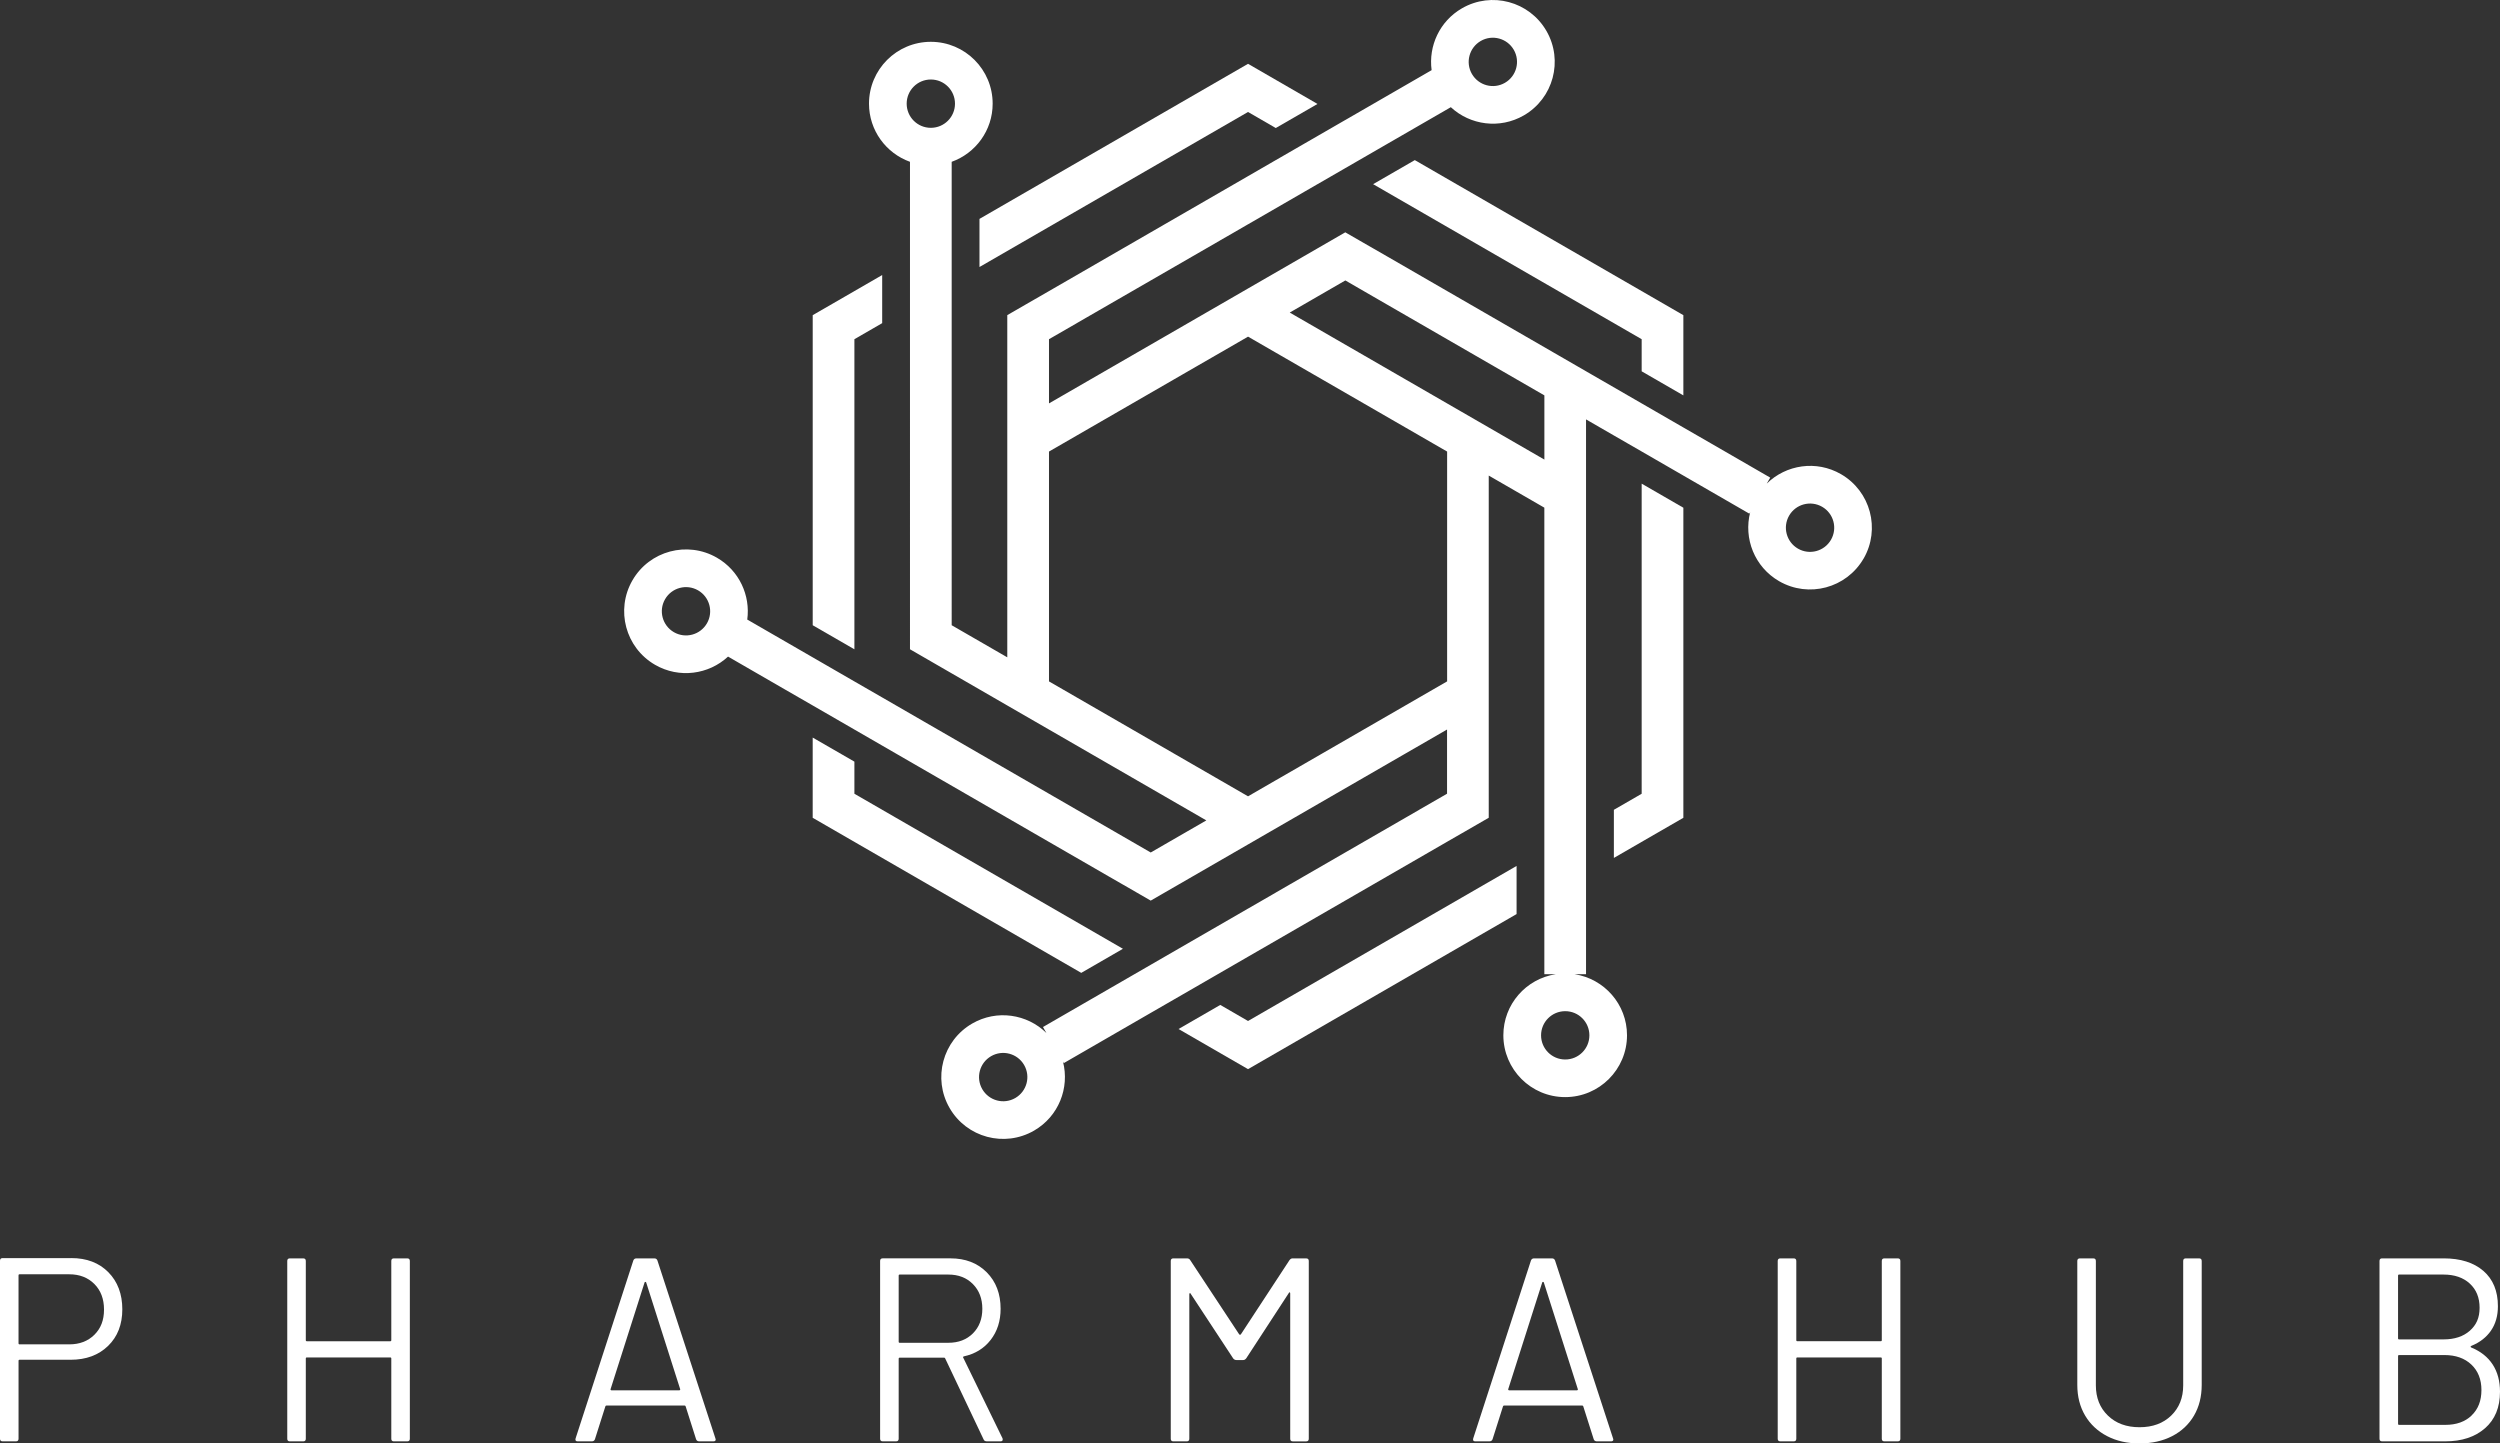 <?xml version="1.0" encoding="UTF-8" standalone="no"?>
<svg
   id="Layer_1"
   data-name="Layer 1"
   viewBox="0 0 1304.83 753.374"
   version="1.1"
   width="1304.83"
   height="753.374"
   xmlns="http://www.w3.org/2000/svg"
   xmlns:svg="http://www.w3.org/2000/svg">
  <rect x="0" y="0" width="1304.83" height="753.374" fill="#333333" stroke="none"/>
  <defs
     id="defs1">
    <style
       id="style1">
      .cls-1 {
        fill: #fff;
      }
    </style>
  </defs>
  <path
     class="cls-1"
     d="m 972.67,291.564 c 8.91,-15.44 3.62,-35.18 -11.81,-44.09 -12.84,-7.42 -28.65,-4.97 -38.73,4.94 l 1.81,-3.13 -30.83,-17.81 -14.51,-8.36 -21.76,-12.57 -14.51,-8.38 -14.51,-8.38 -14.25,-8.23 -89.62,-51.75 -7.53,-4.33 h -0.02 l -14.25,-8.22 -21.76,12.57 v 0 l -29,16.74 v 0 c 0,0 -14.25,8.23 -14.25,8.23 l -5.77,3.33 -83.87,48.42 v -33.51 l 14.51,-8.36 v -0.02 l 74.88,-43.21 v -0.02 l 5.88,-3.37 8.61,-4.99 h 0.02 l 21.76,-12.57 14.49,-8.38 h 0.02 l 14.51,-8.38 21.76,-12.57 14.51,-8.38 18.78,-10.84 c 10.11,9.38 25.52,11.54 38.09,4.29 15.44,-8.91 20.73,-28.65 11.81,-44.09 -8.91,-15.44 -28.65,-20.73 -44.09,-11.81 -11.68,6.74 -17.53,19.69 -15.84,32.28 l -30.52,17.63 -14.51,8.38 h -0.02 l -21.74,12.55 -14.51,8.38 h -0.02 l -14.49,8.38 -14.25,8.23 -89.64,51.76 -7.51,4.33 h -0.02 l -14.24,8.22 v 178.6 l -29.02,-16.75 V 84.454 c 12.46,-4.47 21.39,-16.35 21.39,-30.35 0,-17.83 -14.45,-32.28 -32.27,-32.28 -17.82,0 -32.27,14.45 -32.27,32.28 0,14 8.93,25.88 21.39,30.35 V 338.874 l 5.45,3.15 v 0 c 0,0 51.24,29.6 51.24,29.6 l 8.33,4.81 h 0.01 l 89.64,51.76 -29.02,16.75 -14.5,-8.38 -74.88,-43.23 -50.78,-29.32 -14.51,-8.36 -21.76,-12.57 -14.51,-8.38 -19.64,-11.34 c 1.7,-12.59 -4.16,-25.53 -15.84,-32.28 -15.43,-8.91 -35.18,-3.62 -44.09,11.81 -8.91,15.44 -3.62,35.18 11.81,44.09 12.57,7.26 27.98,5.09 38.09,-4.29 l 29.67,17.14 14.51,8.36 21.76,12.57 29.02,16.76 14.25,8.23 89.62,51.75 7.53,4.33 h 0.02 l 14.23,8.22 5.44,-3.14 v 0 c 0,0 45.33,-26.17 45.33,-26.17 v 0 c 0,0 12.05,-6.96 12.05,-6.96 l 91.84,-53.03 v 33.51 l -14.51,8.36 v 0.02 l -74.88,43.21 v 0.02 l -14.49,8.36 h -0.02 l -50.78,29.33 -21.76,12.57 -14.51,8.38 -19.95,11.52 1.8,3.12 c -10.09,-9.91 -25.89,-12.36 -38.73,-4.94 -15.44,8.91 -20.73,28.65 -11.81,44.08 8.91,15.44 28.65,20.73 44.09,11.81 12.84,-7.42 18.63,-22.32 15.09,-36.02 l 0.45,0.77 30.83,-17.81 14.51,-8.38 21.76,-12.55 29.01,-16.76 14.25,-8.23 89.64,-51.76 7.51,-4.33 h 0.02 l 14.24,-8.22 v -178.6 l 29.02,16.75 v 243.51 h 5.95 c -15.48,2.38 -27.34,15.72 -27.34,31.86 0,17.83 14.45,32.28 32.27,32.28 17.82,0 32.27,-14.45 32.27,-32.28 0,-16.14 -11.86,-29.47 -27.34,-31.86 h 5.95 v -289.58 l 14.51,8.38 14.51,8.36 21.76,12.57 14.51,8.38 19.95,11.52 0.45,-0.78 c -3.54,13.69 2.24,28.6 15.09,36.02 15.43,8.91 35.17,3.62 44.09,-11.81 z m -38.87,-22.44 c 3.48,-6.03 11.19,-8.1 17.23,-4.62 6.03,3.48 8.1,11.19 4.62,17.23 -3.48,6.03 -11.2,8.1 -17.23,4.62 -6.03,-3.48 -8.1,-11.2 -4.62,-17.23 z M 772.86,21.374 c 6.03,-3.48 13.74,-1.41 17.23,4.62 3.48,6.03 1.42,13.74 -4.62,17.23 -6.03,3.48 -13.74,1.42 -17.23,-4.62 -3.48,-6.03 -1.41,-13.74 4.62,-17.23 z m -287.03,45.34 c -6.96,0 -12.61,-5.64 -12.61,-12.61 0,-6.97 5.65,-12.61 12.61,-12.61 6.96,0 12.61,5.64 12.61,12.61 0,6.97 -5.65,12.61 -12.61,12.61 z M 368.97,325.344 c -3.48,6.03 -11.2,8.1 -17.23,4.62 -6.03,-3.48 -8.1,-11.2 -4.62,-17.22 3.48,-6.03 11.2,-8.1 17.23,-4.62 6.03,3.48 8.1,11.2 4.62,17.23 z m 160.94,247.75 c -6.03,3.48 -13.74,1.42 -17.23,-4.62 -3.48,-6.03 -1.42,-13.74 4.62,-17.23 6.03,-3.48 13.74,-1.41 17.23,4.62 3.48,6.03 1.41,13.74 -4.62,17.23 z m 225.37,-217.45 -74.01,42.73 -2.77,1.6 -12.6,7.27 h -0.02 l -14.49,8.38 -14.51,-8.38 -23.2,-13.39 -66.18,-38.21 v -119.96 l 76.91,-44.4 12.48,-7.2 h 0.02 l 14.49,-8.38 14.51,8.38 19.84,11.45 69.55,40.15 v 119.96 z m 50.78,-115.77 -34.6,-19.98 -8.65,-5 h -0.01 l -85.56,-49.4 -4.08,-2.36 29.02,-16.76 v 0 l 14.49,8.38 74.88,43.23 14.51,8.38 v 33.5 z m 23.49,300.5 c 0,6.97 -5.65,12.61 -12.61,12.61 -6.96,0 -12.61,-5.64 -12.61,-12.61 0,-6.97 5.65,-12.61 12.61,-12.61 6.96,0 12.61,5.64 12.61,12.61 z"
     id="path1" />
  <path
     class="cls-1"
     d="m 1301.01,712.174 c -2.55,-3.91 -6.28,-6.87 -11.19,-8.87 -0.46,-0.27 -0.46,-0.55 0,-0.82 4.46,-1.82 7.89,-4.48 10.3,-7.98 2.41,-3.5 3.62,-7.75 3.62,-12.75 0,-7.91 -2.53,-14.05 -7.57,-18.42 -5.05,-4.37 -11.98,-6.55 -20.81,-6.55 h -32.06 c -0.91,0 -1.36,0.46 -1.36,1.36 v 92.78 c 0,0.91 0.45,1.36 1.36,1.36 h 33.02 c 8.55,0 15.44,-2.27 20.67,-6.82 5.23,-4.55 7.84,-10.91 7.84,-19.1 0,-5.55 -1.28,-10.28 -3.82,-14.19 z m -49.39,-46.39 c 0,-0.36 0.18,-0.55 0.54,-0.55 h 23.19 c 5.73,0 10.3,1.57 13.71,4.71 3.41,3.14 5.12,7.35 5.12,12.62 0,5.27 -1.71,9 -5.12,12.01 -3.41,3 -7.98,4.5 -13.71,4.5 h -23.19 c -0.36,0 -0.54,-0.18 -0.54,-0.55 z m 38.41,72.99 c -3.41,3.28 -7.98,4.91 -13.71,4.91 h -24.15 c -0.36,0 -0.54,-0.18 -0.54,-0.55 v -35.34 c 0,-0.36 0.18,-0.55 0.54,-0.55 h 23.6 c 5.91,0 10.62,1.66 14.12,4.98 3.5,3.32 5.25,7.76 5.25,13.3 0,5.54 -1.7,9.96 -5.12,13.23 z"
     id="path2" />
  <path
     class="cls-1"
     d="m 990.49,656.784 h -6.96 c -0.91,0 -1.36,0.46 -1.36,1.36 v 41.34 c 0,0.36 -0.18,0.54 -0.55,0.54 H 938.1 c -0.37,0 -0.55,-0.18 -0.55,-0.54 v -41.34 c 0,-0.91 -0.46,-1.36 -1.37,-1.36 h -6.96 c -0.91,0 -1.37,0.46 -1.37,1.36 v 92.78 c 0,0.91 0.45,1.36 1.37,1.36 h 6.96 c 0.91,0 1.37,-0.45 1.37,-1.36 v -41.89 c 0,-0.36 0.18,-0.54 0.55,-0.54 h 43.52 c 0.36,0 0.55,0.18 0.55,0.54 v 41.89 c 0,0.91 0.45,1.36 1.36,1.36 h 6.96 c 0.91,0 1.37,-0.45 1.37,-1.36 v -92.78 c 0,-0.91 -0.46,-1.36 -1.37,-1.36 z"
     id="path3" />
  <path
     class="cls-1"
     d="m 1147.8,656.784 h -6.96 c -0.91,0 -1.36,0.46 -1.36,1.36 v 64.94 c 0,6.46 -2.1,11.71 -6.28,15.76 -4.19,4.05 -9.69,6.07 -16.51,6.07 -6.82,0 -12.33,-2.02 -16.51,-6.07 -4.19,-4.05 -6.28,-9.3 -6.28,-15.76 v -64.94 c 0,-0.91 -0.46,-1.36 -1.36,-1.36 h -6.96 c -0.91,0 -1.37,0.46 -1.37,1.36 v 64.67 c 0,6.09 1.37,11.44 4.09,16.03 2.73,4.59 6.55,8.16 11.46,10.71 4.91,2.55 10.55,3.82 16.92,3.82 6.37,0 12.14,-1.27 17.05,-3.82 4.91,-2.54 8.71,-6.12 11.39,-10.71 2.68,-4.59 4.02,-9.94 4.02,-16.03 v -64.67 c 0,-0.91 -0.46,-1.36 -1.36,-1.36 z"
     id="path4" />
  <polygon
     class="cls-1"
     points="708.03,368.59 671.77,389.53 671.77,551.37 693.53,563.93 693.53,402.08 708.03,393.7 "
     id="polygon4"
     transform="translate(-247.59,-225.036)" />
  <polygon
     class="cls-1"
     points="913.46,291.86 935.23,279.29 898.98,258.34 758.81,339.28 758.81,364.4 898.98,283.48 "
     id="polygon5"
     transform="translate(-247.59,-225.036)" />
  <polygon
     class="cls-1"
     points="811.93,732.81 833.69,720.24 693.53,639.32 693.53,622.56 671.76,610 671.76,651.87 "
     id="polygon6"
     transform="translate(-247.59,-225.036)" />
  <polygon
     class="cls-1"
     points="898.98,757.92 884.49,749.54 862.71,762.11 898.98,783.06 1039.14,702.12 1039.14,677 "
     id="polygon7"
     transform="translate(-247.59,-225.036)" />
  <polygon
     class="cls-1"
     points="986.02,308.6 964.26,321.16 1104.43,402.08 1104.43,418.84 1126.19,431.4 1126.19,389.53 "
     id="polygon8"
     transform="translate(-247.59,-225.036)" />
  <polygon
     class="cls-1"
     points="1089.92,672.82 1126.19,651.87 1126.19,490.03 1104.43,477.47 1104.43,639.32 1089.92,647.7 "
     id="polygon9"
     transform="translate(-247.59,-225.036)" />
  <path
     class="cls-1"
     d="m 681.74,656.784 h -7.1 c -0.64,0 -1.18,0.32 -1.64,0.96 l -25.38,38.74 c -0.09,0.09 -0.23,0.14 -0.41,0.14 -0.18,0 -0.32,-0.04 -0.41,-0.14 l -25.65,-38.88 c -0.36,-0.55 -0.91,-0.82 -1.64,-0.82 h -7.09 c -0.91,0 -1.36,0.46 -1.36,1.36 v 92.78 c 0,0.91 0.45,1.37 1.36,1.37 h 6.96 c 0.91,0 1.36,-0.46 1.36,-1.37 v -75.45 c 0,-0.27 0.09,-0.46 0.27,-0.55 0.18,-0.09 0.32,0 0.41,0.27 l 22.24,33.84 c 0.45,0.54 1,0.82 1.64,0.82 h 3.55 c 0.63,0 1.18,-0.32 1.64,-0.95 l 22.24,-34.11 c 0.09,-0.27 0.23,-0.36 0.41,-0.27 0.18,0.09 0.27,0.27 0.27,0.55 v 75.86 c 0,0.91 0.45,1.37 1.36,1.37 h 6.96 c 0.91,0 1.37,-0.46 1.37,-1.37 v -92.78 c 0,-0.91 -0.46,-1.36 -1.37,-1.36 z"
     id="path9" />
  <path
     class="cls-1"
     d="m 502.74,708.624 c -0.18,-0.27 -0.09,-0.5 0.27,-0.68 5.91,-1.27 10.59,-4.14 14.05,-8.6 3.46,-4.46 5.19,-9.87 5.19,-16.24 0,-7.82 -2.41,-14.16 -7.23,-19.03 -4.82,-4.86 -11.14,-7.3 -18.96,-7.3 h -35.34 c -0.91,0 -1.36,0.46 -1.36,1.36 v 92.78 c 0,0.91 0.45,1.37 1.36,1.37 h 6.96 c 0.91,0 1.37,-0.46 1.37,-1.37 v -41.75 c 0,-0.36 0.18,-0.55 0.54,-0.55 h 23.19 c 0.27,0 0.45,0.14 0.55,0.41 l 20.06,42.29 c 0.27,0.64 0.82,0.96 1.64,0.96 h 7.23 c 0.73,0 1.09,-0.32 1.09,-0.96 0,-0.27 -0.05,-0.5 -0.14,-0.68 l -20.47,-42.02 z m -33.15,-7.78 c -0.36,0 -0.54,-0.18 -0.54,-0.54 v -34.52 c 0,-0.36 0.18,-0.55 0.54,-0.55 h 25.38 c 5.28,0 9.55,1.66 12.83,4.98 3.27,3.32 4.91,7.62 4.91,12.89 0,5.27 -1.64,9.55 -4.91,12.83 -3.28,3.27 -7.55,4.91 -12.83,4.91 z"
     id="path10" />
  <path
     class="cls-1"
     d="m 811.62,657.874 c -0.27,-0.73 -0.82,-1.09 -1.64,-1.09 h -9.28 c -0.82,0 -1.36,0.36 -1.64,1.09 l -30.15,92.91 c -0.27,1 0.09,1.5 1.09,1.5 h 7.37 c 0.82,0 1.36,-0.36 1.64,-1.09 l 5.46,-17.19 c 0.09,-0.27 0.27,-0.41 0.54,-0.41 h 40.79 c 0.27,0 0.45,0.14 0.55,0.41 l 5.46,17.19 c 0.27,0.73 0.82,1.09 1.64,1.09 h 7.37 c 0.82,0 1.23,-0.32 1.23,-0.96 l -0.14,-0.55 -30.29,-92.91 z m 11.81,67.6 c -0.14,0.14 -0.3,0.2 -0.48,0.2 h -35.2 c -0.18,0 -0.34,-0.07 -0.48,-0.2 -0.14,-0.13 -0.16,-0.29 -0.07,-0.48 l 17.74,-55.67 c 0.09,-0.18 0.23,-0.27 0.41,-0.27 0.18,0 0.32,0.09 0.41,0.27 l 17.74,55.67 c 0.09,0.18 0.07,0.34 -0.07,0.48 z"
     id="path11" />
  <path
     class="cls-1"
     d="m 343.12,657.874 c -0.27,-0.73 -0.82,-1.09 -1.64,-1.09 h -9.28 c -0.82,0 -1.37,0.36 -1.64,1.09 l -30.15,92.91 c -0.27,1 0.09,1.5 1.09,1.5 h 7.37 c 0.82,0 1.37,-0.36 1.64,-1.09 l 5.46,-17.19 c 0.09,-0.27 0.27,-0.41 0.55,-0.41 h 40.79 c 0.27,0 0.45,0.14 0.54,0.41 l 5.46,17.19 c 0.27,0.73 0.82,1.09 1.64,1.09 h 7.37 c 0.82,0 1.23,-0.32 1.23,-0.96 l -0.14,-0.55 -30.29,-92.91 z m 11.8,67.6 c -0.14,0.14 -0.3,0.2 -0.48,0.2 h -35.2 c -0.19,0 -0.34,-0.07 -0.48,-0.2 -0.14,-0.13 -0.16,-0.29 -0.07,-0.48 l 17.74,-55.67 c 0.09,-0.18 0.23,-0.27 0.41,-0.27 0.18,0 0.32,0.09 0.41,0.27 l 17.74,55.67 c 0.09,0.18 0.07,0.34 -0.07,0.48 z"
     id="path12" />
  <path
     class="cls-1"
     d="m 212.55,656.784 h -6.96 c -0.91,0 -1.36,0.46 -1.36,1.36 v 41.34 c 0,0.36 -0.19,0.55 -0.55,0.55 h -43.52 c -0.36,0 -0.55,-0.18 -0.55,-0.55 v -41.34 c 0,-0.91 -0.46,-1.36 -1.36,-1.36 h -6.96 c -0.91,0 -1.36,0.46 -1.36,1.36 v 92.78 c 0,0.91 0.45,1.37 1.36,1.37 h 6.96 c 0.91,0 1.36,-0.46 1.36,-1.37 v -41.88 c 0,-0.36 0.18,-0.55 0.55,-0.55 h 43.52 c 0.36,0 0.55,0.18 0.55,0.55 v 41.88 c 0,0.91 0.45,1.37 1.36,1.37 h 6.96 c 0.91,0 1.36,-0.46 1.36,-1.37 v -92.78 c 0,-0.91 -0.46,-1.36 -1.36,-1.36 z"
     id="path13" />
  <path
     class="cls-1"
     d="M 37.24,656.644 H 1.36 c -0.91,0 -1.36,0.46 -1.36,1.36 v 92.91 c 0,0.91 0.45,1.37 1.36,1.37 h 6.96 c 0.91,0 1.36,-0.46 1.36,-1.37 v -40.66 c 0,-0.36 0.18,-0.55 0.55,-0.55 h 26.6 c 8.09,0 14.62,-2.41 19.58,-7.23 4.96,-4.82 7.43,-11.19 7.43,-19.1 0,-7.91 -2.43,-14.46 -7.3,-19.37 -4.87,-4.91 -11.3,-7.37 -19.31,-7.37 z m 12,40.04 c -3.37,3.32 -7.73,4.98 -13.1,4.98 H 10.22 c -0.36,0 -0.55,-0.18 -0.55,-0.55 v -35.47 c 0,-0.36 0.18,-0.55 0.55,-0.55 h 25.92 c 5.37,0 9.73,1.69 13.1,5.05 3.36,3.37 5.05,7.82 5.05,13.37 0,5.55 -1.68,9.85 -5.05,13.17 z"
     id="path14" />
</svg>
